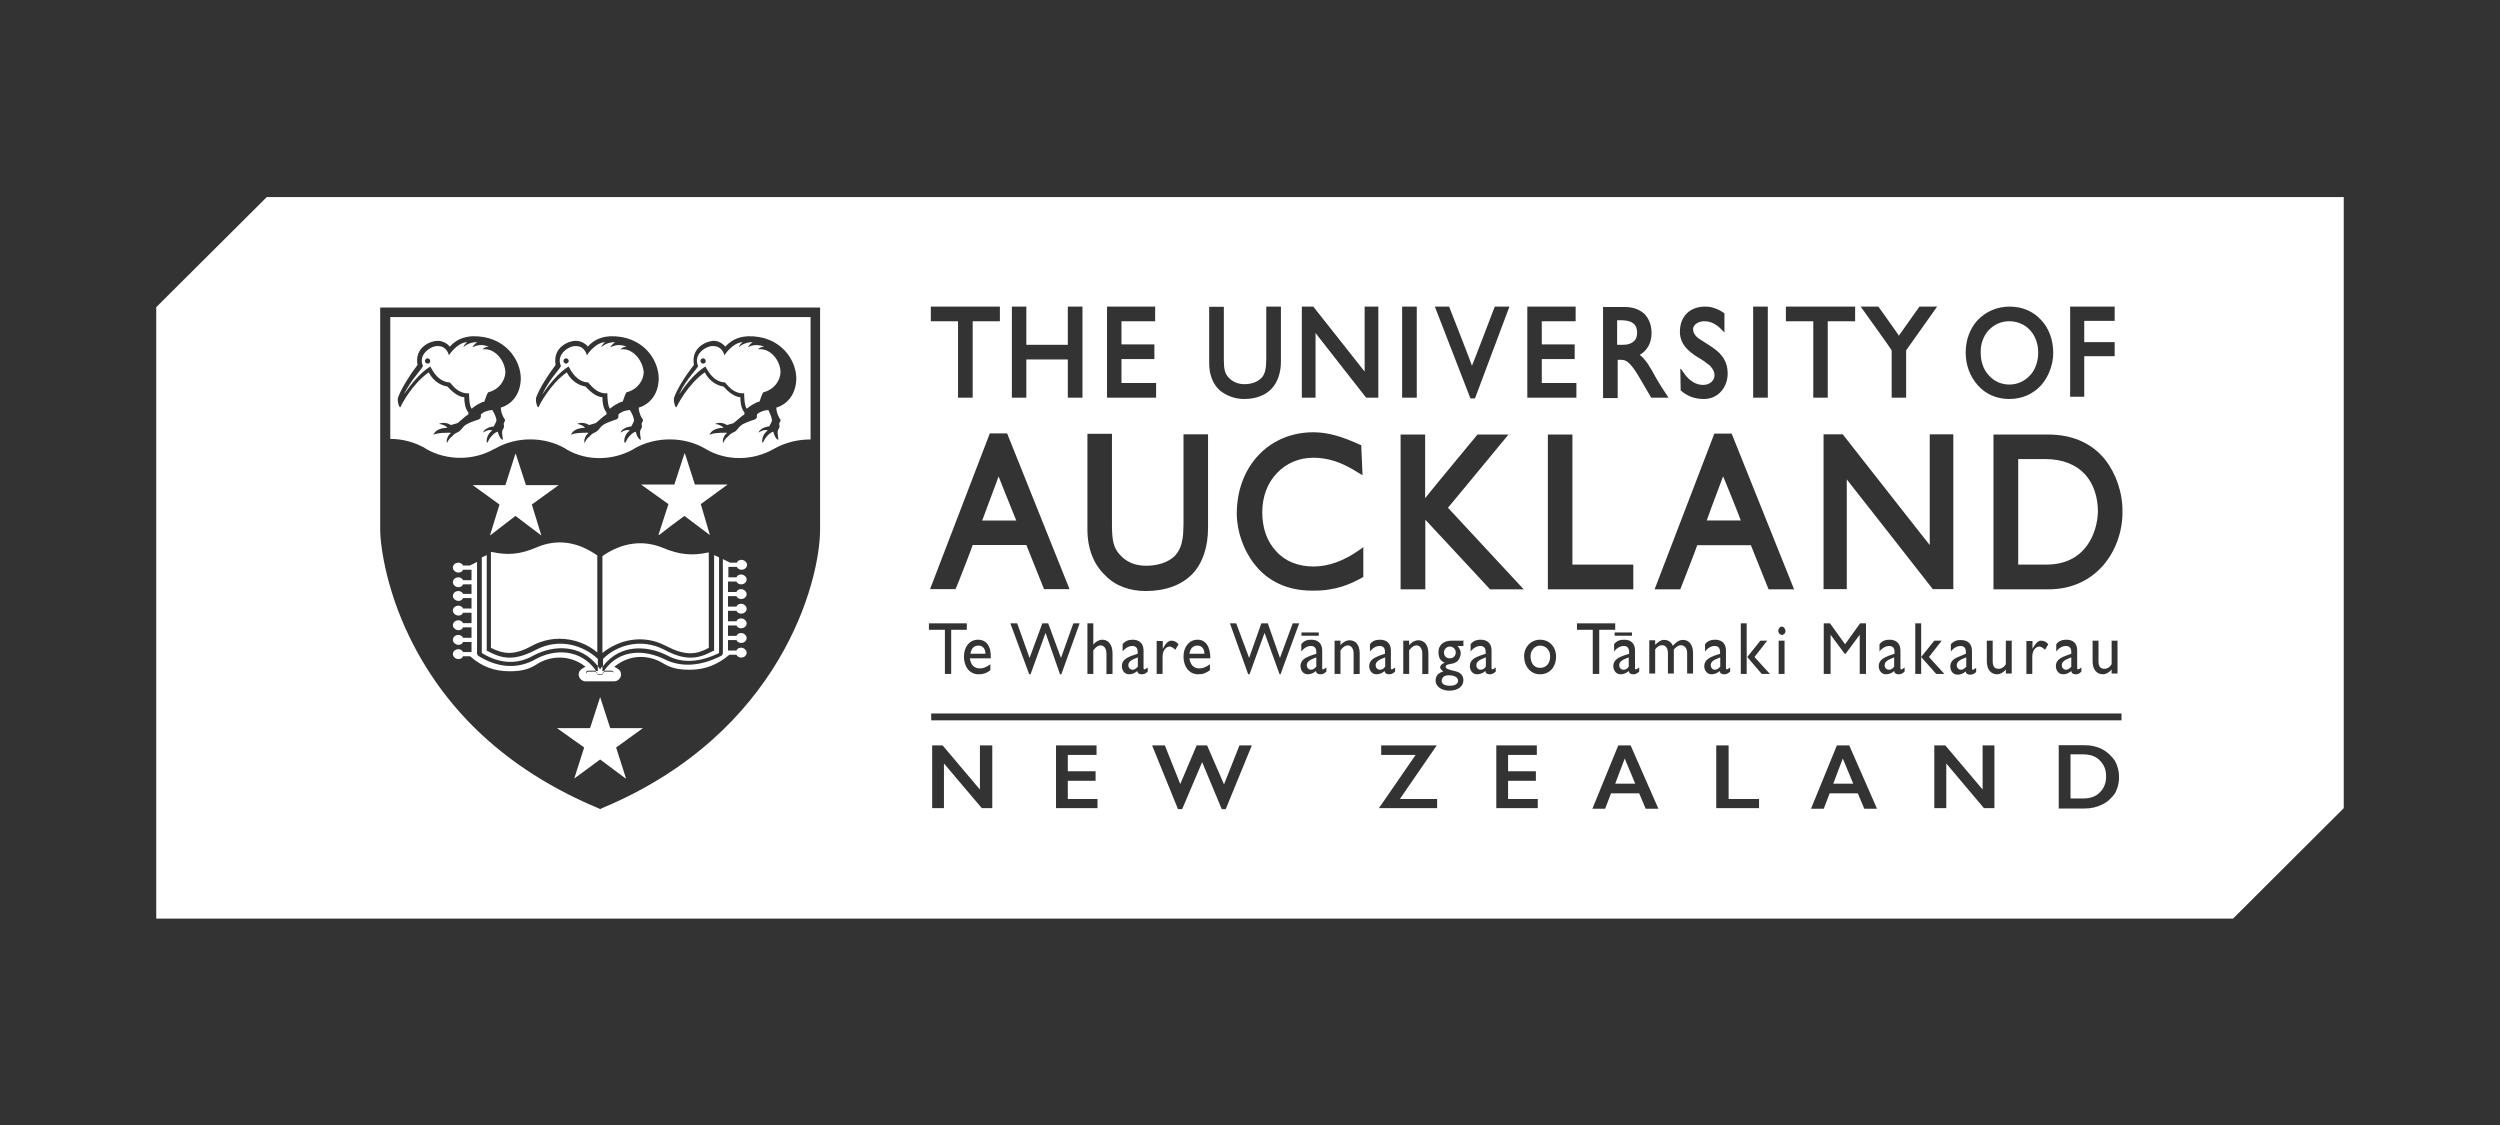 <svg width="160" height="72" viewBox="0 0 160 72" fill="none" xmlns="http://www.w3.org/2000/svg">
<rect x="0" y="0" width="160" height="72" fill="#333333" stroke="none"/>
<path d="M62.106 41.841C62.167 41.488 62.337 41.318 62.629 41.318C62.897 41.318 63.068 41.525 63.068 41.841H62.106Z" fill="white"/>
<path d="M72.481 42.863C72.59 42.863 72.675 42.815 72.797 42.693V42.681H72.822V42.072C72.668 42.131 72.52 42.188 72.408 42.261C72.29 42.338 72.213 42.434 72.213 42.571C72.213 42.608 72.219 42.644 72.229 42.675C72.239 42.705 72.253 42.731 72.27 42.754C72.299 42.793 72.336 42.823 72.379 42.842C72.394 42.849 72.409 42.854 72.425 42.858C72.443 42.861 72.462 42.863 72.481 42.863Z" fill="white"/>
<path d="M76.122 41.841C76.183 41.488 76.353 41.318 76.645 41.318C76.913 41.318 77.084 41.525 77.084 41.841H76.122Z" fill="white"/>
<path d="M84.061 42.822C84.11 42.794 84.16 42.752 84.219 42.693V42.681H84.244V42.072C83.927 42.194 83.635 42.303 83.635 42.571C83.635 42.742 83.757 42.863 83.903 42.863C83.96 42.863 84.01 42.85 84.061 42.822Z" fill="white"/>
<path d="M88.627 42.693C88.581 42.76 88.522 42.805 88.462 42.831C88.43 42.846 88.397 42.855 88.365 42.86C88.347 42.862 88.329 42.863 88.311 42.863C88.165 42.863 88.043 42.742 88.043 42.571C88.043 42.412 88.146 42.31 88.295 42.226C88.395 42.171 88.516 42.125 88.641 42.077L88.652 42.072V42.681H88.627V42.693Z" fill="white"/>
<path d="M93.316 43.569C93.316 43.277 92.938 43.216 92.707 43.216C92.593 43.216 92.496 43.243 92.423 43.289C92.408 43.299 92.393 43.31 92.379 43.321C92.366 43.333 92.355 43.345 92.344 43.358C92.315 43.392 92.294 43.43 92.282 43.473C92.273 43.503 92.268 43.535 92.268 43.569C92.268 43.764 92.439 43.886 92.792 43.886C93.109 43.886 93.316 43.776 93.316 43.569Z" fill="white"/>
<path d="M92.792 42.133C92.561 42.133 92.415 41.987 92.415 41.756C92.415 41.549 92.585 41.379 92.792 41.379C92.999 41.379 93.17 41.549 93.17 41.756C93.17 41.963 93.023 42.133 92.792 42.133Z" fill="white"/>
<path d="M95.069 42.693C94.984 42.815 94.862 42.863 94.753 42.863C94.663 42.863 94.583 42.818 94.534 42.744C94.503 42.696 94.485 42.637 94.485 42.571C94.485 42.306 94.771 42.197 95.083 42.077L95.094 42.072V42.681H95.069V42.693Z" fill="white"/>
<path d="M98.564 41.318C98.942 41.318 99.209 41.61 99.209 42.011C99.209 42.074 99.204 42.134 99.195 42.189C99.177 42.292 99.144 42.381 99.098 42.457C99.065 42.511 99.025 42.558 98.979 42.597C98.955 42.618 98.93 42.637 98.903 42.653C98.85 42.684 98.793 42.708 98.731 42.723C98.678 42.735 98.622 42.742 98.564 42.742C98.334 42.742 98.158 42.633 98.056 42.444C97.99 42.322 97.955 42.168 97.955 41.987C97.955 41.647 98.211 41.318 98.564 41.318Z" fill="white"/>
<path d="M103.988 42.852L104.015 42.845C104.03 42.84 104.044 42.834 104.059 42.827C104.079 42.818 104.098 42.806 104.117 42.793L104.139 42.775L104.162 42.755L104.174 42.742C104.188 42.727 104.202 42.711 104.214 42.693V42.681H104.239V42.072L104.228 42.077C103.916 42.197 103.63 42.306 103.63 42.571C103.63 42.742 103.752 42.863 103.898 42.863L103.926 42.862C103.946 42.861 103.967 42.858 103.988 42.852Z" fill="white"/>
<path d="M110.071 42.693C109.949 42.815 109.864 42.863 109.755 42.863C109.609 42.863 109.487 42.742 109.487 42.571C109.487 42.528 109.495 42.488 109.509 42.452C109.514 42.44 109.52 42.428 109.527 42.416C109.536 42.399 109.547 42.383 109.559 42.367C109.574 42.35 109.59 42.333 109.608 42.317C109.648 42.282 109.695 42.25 109.749 42.221L109.803 42.194L109.844 42.175C109.916 42.142 109.995 42.111 110.076 42.081L110.085 42.077L110.096 42.072V42.681H110.071V42.693Z" fill="white"/>
<path d="M120.885 42.863C120.994 42.863 121.116 42.815 121.201 42.693V42.681H121.226V42.072L121.215 42.077C121.08 42.129 120.949 42.179 120.845 42.241C120.709 42.321 120.617 42.421 120.617 42.571C120.617 42.742 120.739 42.863 120.885 42.863Z" fill="white"/>
<path d="M125.5 42.863C125.609 42.863 125.695 42.815 125.816 42.693V42.681H125.841V42.072C125.524 42.194 125.232 42.304 125.232 42.571C125.232 42.742 125.354 42.863 125.5 42.863Z" fill="white"/>
<path d="M132.222 42.863C132.331 42.863 132.416 42.815 132.538 42.693V42.681H132.562V42.072C132.406 42.132 132.256 42.189 132.144 42.264C132.029 42.341 131.954 42.436 131.954 42.571C131.954 42.742 132.075 42.863 132.222 42.863Z" fill="white"/>
<path d="M104.774 21.289C104.774 21.52 104.714 21.727 104.567 21.837C104.421 21.983 104.19 22.068 103.873 22.068H103.496V20.498H103.873C104.482 20.534 104.774 20.766 104.774 21.289Z" fill="white"/>
<path d="M127.842 20.721C127.63 20.82 127.435 20.962 127.265 21.143C126.949 21.496 126.742 22.019 126.766 22.567C126.766 23.151 126.937 23.65 127.29 24.027C127.619 24.404 128.081 24.611 128.605 24.611C129.104 24.611 129.567 24.404 129.92 24.027C130.273 23.65 130.444 23.114 130.444 22.567C130.444 21.398 129.664 20.559 128.581 20.559C128.321 20.559 128.071 20.615 127.842 20.721Z" fill="white"/>
<path d="M110.056 31.082C109.752 31.887 109.249 33.224 109.231 33.311H111.411C111.386 33.202 110.364 30.658 110.278 30.488L110.075 31.031L110.056 31.082Z" fill="white"/>
<path d="M63.908 30.488C63.931 30.554 64.097 30.971 64.296 31.466C64.612 32.256 65.01 33.244 65.04 33.312H62.861C62.885 33.226 63.847 30.695 63.908 30.488Z" fill="white"/>
<path d="M130.967 36.134H129.165V29.381H130.919C132.002 29.381 132.867 29.733 133.451 30.366C133.975 30.95 134.267 31.79 134.267 32.751C134.231 34.017 133.537 36.134 130.967 36.134Z" fill="white"/>
<path d="M103.983 48.546L103.374 50.153H104.653L103.983 48.546Z" fill="white"/>
<path d="M117.329 50.153L117.938 48.546L118.607 50.153H117.329Z" fill="white"/>
<path d="M133.33 51.101C133.768 51.101 134.109 50.992 134.377 50.724C134.558 50.551 134.684 50.35 134.746 50.09C134.754 50.06 134.76 50.028 134.766 49.996C134.773 49.955 134.778 49.913 134.782 49.869C134.788 49.808 134.791 49.744 134.791 49.678C134.791 49.24 134.645 48.923 134.377 48.656L134.352 48.632L134.321 48.603C134.301 48.586 134.281 48.569 134.26 48.553C134.122 48.448 133.961 48.373 133.779 48.329C133.641 48.295 133.491 48.278 133.33 48.278H132.514V51.101H133.33Z" fill="white"/>
<path fill-rule="evenodd" clip-rule="evenodd" d="M30.896 22.359C30.92 22.274 31.127 22.189 31.273 22.189C30.896 22.023 30.593 22.086 30.417 22.149C30.31 22.189 30.25 22.227 30.25 22.213V22.189C30.25 22.189 30.335 22.043 30.543 21.897C30.428 21.897 30.325 21.909 30.232 21.929C30.139 21.949 30.057 21.976 29.986 22.006C29.773 22.098 29.666 22.213 29.666 22.213V22.189C29.666 22.189 29.668 22.177 29.679 22.154C29.687 22.136 29.699 22.112 29.719 22.084C29.753 22.034 29.808 21.97 29.897 21.897C29.252 21.921 28.728 22.736 28.728 22.736C28.728 22.736 28.607 22.152 28.058 22.152C27.644 22.091 26.719 22.651 27.072 23.43C27.012 23.543 26.906 23.675 26.773 23.843C26.691 23.946 26.599 24.062 26.5 24.194C26.308 24.453 26.091 24.773 25.879 25.182V25.207C26.293 24.598 26.902 23.844 27.535 23.455C27.544 23.464 27.561 23.495 27.585 23.539C27.717 23.782 28.08 24.446 28.789 24.476C28.804 24.487 28.829 24.516 28.863 24.558C29.027 24.755 29.415 25.22 30.019 25.17C30.019 25.256 30.019 25.9 30.165 26.132L30.189 26.156C30.25 26.095 30.652 25.779 31.005 25.694C31.005 25.694 31.069 25.491 31.137 25.318C31.172 25.23 31.208 25.15 31.237 25.11C31.931 24.939 32.321 24.379 32.345 23.832C32.321 23.065 31.651 22.25 30.896 22.359ZM27.364 23.272C27.279 23.272 27.194 23.187 27.194 23.102C27.194 23.017 27.279 22.931 27.364 22.931C27.45 22.931 27.535 23.017 27.535 23.102C27.535 23.114 27.533 23.127 27.53 23.141L27.527 23.154L27.522 23.168L27.517 23.179L27.509 23.195C27.483 23.238 27.437 23.272 27.364 23.272Z" fill="white"/>
<path fill-rule="evenodd" clip-rule="evenodd" d="M39.724 22.359C39.748 22.274 39.956 22.189 40.102 22.189C39.618 21.976 39.258 22.14 39.13 22.198C39.096 22.213 39.079 22.221 39.079 22.213V22.189C39.079 22.189 39.164 22.043 39.371 21.897C39.127 21.897 38.935 21.952 38.793 22.016C38.776 22.023 38.759 22.032 38.743 22.04L38.703 22.061C38.665 22.082 38.632 22.103 38.605 22.122C38.531 22.174 38.494 22.213 38.494 22.213V22.189C38.494 22.189 38.519 22.067 38.726 21.897C38.507 21.905 38.302 22.004 38.127 22.132C38.066 22.176 38.01 22.223 37.958 22.271C37.926 22.299 37.896 22.328 37.868 22.357C37.847 22.377 37.828 22.398 37.809 22.418L37.759 22.474C37.713 22.527 37.674 22.576 37.642 22.617C37.587 22.689 37.557 22.736 37.557 22.736C37.557 22.736 37.435 22.152 36.887 22.152C36.473 22.091 35.547 22.651 35.901 23.43C35.73 23.746 35.207 24.221 34.732 25.182V25.207C35.146 24.598 35.755 23.844 36.388 23.455C36.393 23.46 36.401 23.472 36.411 23.489L36.438 23.539C36.57 23.782 36.933 24.446 37.642 24.476C37.657 24.487 37.681 24.516 37.716 24.558C37.761 24.612 37.823 24.686 37.901 24.764C38.109 24.972 38.434 25.207 38.872 25.17C38.872 25.256 38.872 25.9 39.018 26.132L39.042 26.156C39.103 26.095 39.505 25.779 39.858 25.694C39.858 25.694 40.004 25.231 40.09 25.11C40.784 24.939 41.173 24.379 41.198 23.832C41.149 23.065 40.479 22.25 39.724 22.359ZM36.23 23.272C36.144 23.272 36.059 23.187 36.059 23.102C36.059 23.017 36.144 22.931 36.23 22.931C36.315 22.931 36.4 23.017 36.4 23.102C36.4 23.117 36.396 23.133 36.39 23.149C36.383 23.166 36.373 23.183 36.36 23.199C36.328 23.24 36.279 23.272 36.23 23.272Z" fill="white"/>
<path fill-rule="evenodd" clip-rule="evenodd" d="M48.652 22.251C48.588 22.282 48.539 22.321 48.528 22.359C49.283 22.25 49.953 23.065 49.953 23.832C49.929 24.379 49.539 24.939 48.845 25.11C48.807 25.163 48.758 25.283 48.714 25.4C48.693 25.458 48.673 25.514 48.657 25.562L48.631 25.64L48.614 25.694C48.26 25.779 47.859 26.095 47.798 26.156L47.773 26.132C47.627 25.9 47.627 25.256 47.627 25.17C47.023 25.22 46.636 24.755 46.471 24.558C46.437 24.516 46.412 24.487 46.397 24.476C45.557 24.44 45.204 23.515 45.143 23.455C44.51 23.844 43.901 24.598 43.487 25.207V25.182C43.751 24.634 44.047 24.244 44.284 23.951C44.462 23.731 44.607 23.566 44.681 23.43C44.327 22.651 45.253 22.091 45.667 22.152C45.924 22.152 46.09 22.27 46.196 22.4C46.324 22.559 46.361 22.736 46.361 22.736C46.361 22.736 46.885 21.921 47.53 21.897C47.474 21.944 47.431 21.986 47.398 22.023C47.383 22.041 47.37 22.058 47.359 22.074C47.307 22.145 47.298 22.189 47.298 22.189V22.213C47.298 22.213 47.377 22.128 47.533 22.047C47.679 21.971 47.893 21.897 48.175 21.897C47.968 22.043 47.883 22.189 47.883 22.189V22.213C47.859 22.25 48.26 21.921 48.906 22.189C48.826 22.189 48.728 22.214 48.652 22.251ZM44.827 23.102C44.827 23.187 44.912 23.272 44.997 23.272C45.119 23.272 45.168 23.174 45.168 23.102C45.168 23.017 45.082 22.931 44.997 22.931C44.912 22.931 44.827 23.017 44.827 23.102Z" fill="white"/>
<path fill-rule="evenodd" clip-rule="evenodd" d="M50.592 28.291C50.456 28.328 50.321 28.371 50.19 28.419C49.956 28.506 49.729 28.611 49.515 28.735C48.2 29.49 46.483 29.527 45.168 28.735C43.804 27.92 41.965 27.92 40.589 28.711L40.565 28.735C39.249 29.49 37.557 29.527 36.254 28.76L36.23 28.735C34.865 27.92 33.051 27.92 31.687 28.711L31.627 28.735C30.311 29.49 28.594 29.49 27.279 28.735L27.194 28.675C26.524 28.297 25.769 28.09 24.978 28.09V20.291H51.877V28.127H51.84C51.646 28.127 51.451 28.139 51.258 28.162C51.113 28.18 50.969 28.204 50.827 28.235C50.748 28.251 50.67 28.27 50.592 28.291ZM29.179 21.843C29.255 21.793 29.331 21.75 29.407 21.715C29.731 21.563 30.036 21.534 30.214 21.52C32.308 21.459 33.355 23.029 33.331 24.282C33.27 25.706 32.199 26.058 32.053 26.083C32.053 26.083 32.046 26.17 32.076 26.312C32.104 26.441 32.162 26.616 32.284 26.813C32.29 26.819 32.296 26.825 32.302 26.833C32.306 26.838 32.31 26.844 32.314 26.851C32.326 26.875 32.33 26.909 32.308 26.959C32.308 26.97 32.296 26.988 32.282 27.008C32.266 27.033 32.248 27.061 32.248 27.081L32.242 27.097C32.24 27.105 32.238 27.117 32.237 27.13C32.236 27.151 32.237 27.176 32.248 27.202C32.272 27.288 32.248 27.409 32.162 27.519C32.136 27.571 32.132 27.655 32.139 27.75C32.144 27.834 32.158 27.925 32.17 28.01L32.171 28.016C32.177 28.055 32.182 28.093 32.187 28.127C32.187 28.151 32.162 28.151 32.126 28.127C31.979 28.042 31.894 27.774 31.858 27.628C31.59 27.689 31.31 28.066 31.212 28.297C31.212 28.322 31.151 28.358 31.151 28.297L31.151 28.289C31.146 28.222 31.116 27.84 31.505 27.543C31.396 27.511 31.288 27.519 31.19 27.548C31.146 27.561 31.104 27.578 31.066 27.598C31.026 27.618 30.989 27.641 30.957 27.665C30.957 27.665 30.896 27.689 30.932 27.64C30.932 27.64 31.054 27.348 31.602 27.288C31.602 27.278 31.621 27.243 31.647 27.196C31.687 27.125 31.743 27.023 31.773 26.935C31.773 26.728 31.651 26.472 31.505 26.241C31.48 26.241 31.091 26.265 30.835 26.472C30.823 26.472 30.808 26.487 30.796 26.505C30.783 26.523 30.774 26.545 30.774 26.558V26.679C30.774 26.703 30.75 26.8 30.628 26.849C30.628 26.849 30.165 26.996 29.934 27.117C29.934 27.117 29.876 27.141 29.799 27.194C29.732 27.241 29.649 27.311 29.581 27.409L29.562 27.432C29.547 27.45 29.526 27.476 29.5 27.505C29.444 27.566 29.362 27.642 29.264 27.677C29.24 27.677 29.142 27.738 29.057 27.799L28.887 27.969C28.826 27.993 28.716 28.139 28.619 28.322L28.617 28.332L28.616 28.338C28.614 28.343 28.612 28.346 28.61 28.349C28.607 28.354 28.604 28.356 28.601 28.354L28.598 28.35L28.596 28.346L28.595 28.338L28.594 28.322V28.151C28.655 27.92 28.74 27.799 28.862 27.713L28.848 27.713C28.836 27.712 28.829 27.707 28.801 27.689L28.761 27.693C28.715 27.696 28.654 27.697 28.585 27.698C28.475 27.7 28.342 27.701 28.208 27.714C28.057 27.728 27.903 27.755 27.778 27.811C27.754 27.811 27.717 27.811 27.754 27.786L27.763 27.773L27.773 27.757C27.81 27.698 27.87 27.602 28.016 27.519C28.143 27.448 28.334 27.388 28.631 27.373C28.631 27.312 28.314 27.142 28.131 27.142C28.071 27.142 28.107 27.117 28.131 27.117C28.156 27.093 28.485 26.971 28.862 27.202C28.868 27.202 28.887 27.197 28.915 27.189L29.003 27.161L29.009 27.159C29.094 27.133 29.199 27.1 29.276 27.081C29.3 27.064 29.329 27.041 29.36 27.015L29.433 26.953L29.529 26.869C29.695 26.724 29.878 26.564 29.97 26.533V26.362H29.946C29.739 26.07 29.715 25.669 29.715 25.425C29.3 25.401 28.874 25.012 28.631 24.732C28.339 24.708 27.754 24.464 27.438 23.831C26.354 24.586 25.66 25.961 25.635 26.046L25.622 26.058L25.615 26.063L25.611 26.064C25.608 26.065 25.604 26.064 25.599 26.061C25.595 26.06 25.591 26.057 25.586 26.054L25.574 26.046C25.554 26.011 25.536 25.974 25.521 25.934C25.498 25.875 25.482 25.812 25.471 25.749C25.447 25.607 25.454 25.471 25.489 25.401C25.696 24.854 26.183 24.063 26.719 23.357C26.512 22.189 27.596 21.812 27.998 21.812C28.448 21.812 28.728 22.104 28.789 22.189C28.913 22.044 29.046 21.931 29.179 21.843ZM37.617 22.189C38.117 21.605 38.75 21.544 39.042 21.52C41.137 21.459 42.184 23.029 42.159 24.282C42.099 25.706 41.027 26.058 40.881 26.083C40.881 26.083 40.877 26.127 40.886 26.203L40.892 26.241L40.899 26.286L40.907 26.323L40.913 26.348C40.943 26.473 41.002 26.634 41.112 26.813C41.137 26.837 41.173 26.874 41.137 26.959C41.137 26.983 41.076 27.044 41.076 27.081L41.074 27.087L41.07 27.1L41.068 27.111L41.066 27.128C41.065 27.137 41.065 27.147 41.065 27.157C41.067 27.172 41.07 27.187 41.076 27.202C41.1 27.288 41.076 27.409 40.99 27.519C40.983 27.533 40.978 27.55 40.974 27.568C40.971 27.581 40.969 27.593 40.968 27.607L40.966 27.623L40.964 27.661C40.964 27.691 40.965 27.722 40.967 27.754C40.969 27.779 40.971 27.804 40.974 27.829C40.98 27.888 40.989 27.949 40.998 28.006L40.998 28.01L41.004 28.049L41.015 28.127C41.015 28.151 40.99 28.151 40.954 28.127C40.808 28.042 40.723 27.774 40.686 27.628C40.418 27.689 40.138 28.066 40.041 28.297C40.041 28.307 40.031 28.319 40.018 28.326C39.998 28.335 39.97 28.334 39.955 28.297L39.955 28.289C39.95 28.222 39.92 27.84 40.309 27.543C40.102 27.482 39.895 27.567 39.761 27.665C39.761 27.665 39.734 27.675 39.727 27.669C39.723 27.665 39.724 27.657 39.736 27.64C39.736 27.64 39.858 27.348 40.406 27.288C40.406 27.278 40.425 27.243 40.451 27.197C40.491 27.125 40.547 27.023 40.576 26.935C40.576 26.728 40.455 26.472 40.309 26.241C40.295 26.241 40.163 26.249 40.004 26.294C39.985 26.299 39.966 26.305 39.947 26.312L39.897 26.329L39.846 26.35C39.796 26.372 39.747 26.397 39.7 26.428L39.681 26.441L39.657 26.459L39.639 26.472C39.624 26.472 39.606 26.494 39.593 26.517C39.584 26.532 39.578 26.547 39.578 26.558V26.679C39.578 26.703 39.554 26.8 39.432 26.849L39.348 26.877L39.244 26.912C39.182 26.934 39.11 26.959 39.038 26.987C38.929 27.028 38.819 27.074 38.738 27.117C38.738 27.117 38.531 27.202 38.385 27.409C38.36 27.433 38.239 27.616 38.068 27.677C38.044 27.677 37.946 27.738 37.861 27.799L37.691 27.969C37.63 27.993 37.52 28.139 37.423 28.322C37.423 28.346 37.398 28.383 37.398 28.322V28.151C37.459 27.92 37.544 27.799 37.666 27.713C37.642 27.713 37.642 27.713 37.605 27.689C37.559 27.695 37.487 27.697 37.399 27.698H37.389C37.279 27.7 37.147 27.701 37.013 27.714C36.861 27.728 36.708 27.755 36.583 27.811C36.558 27.811 36.522 27.811 36.558 27.786L36.564 27.778L36.577 27.757C36.645 27.647 36.796 27.406 37.435 27.373C37.435 27.312 37.118 27.142 36.972 27.142C36.911 27.142 36.948 27.117 36.972 27.117C36.996 27.093 37.325 26.971 37.703 27.202C37.714 27.202 37.771 27.184 37.843 27.161L37.85 27.159C37.935 27.133 38.039 27.1 38.117 27.081C38.148 27.058 38.187 27.027 38.23 26.991L38.294 26.936L38.367 26.872L38.37 26.869C38.487 26.766 38.614 26.655 38.71 26.589L38.731 26.575L38.768 26.552C38.784 26.544 38.798 26.537 38.811 26.533V26.362H38.786C38.58 26.07 38.555 25.669 38.555 25.425C38.141 25.401 37.715 25.012 37.471 24.732C37.371 24.723 37.236 24.689 37.09 24.622C36.809 24.494 36.486 24.247 36.278 23.831C35.194 24.586 34.5 25.961 34.476 26.046L34.464 26.058C34.461 26.06 34.458 26.062 34.456 26.063C34.447 26.067 34.438 26.061 34.415 26.046C34.293 25.839 34.269 25.523 34.33 25.401C34.537 24.854 35.024 24.063 35.559 23.357C35.353 22.189 36.436 21.812 36.838 21.812C37.042 21.812 37.22 21.875 37.354 21.951C37.508 22.039 37.604 22.143 37.617 22.189ZM47.846 21.52C47.554 21.544 46.921 21.605 46.422 22.189C46.361 22.104 46.069 21.812 45.691 21.812C45.289 21.812 44.205 22.189 44.412 23.357C43.852 24.063 43.365 24.854 43.158 25.401C43.152 25.413 43.147 25.425 43.143 25.44C43.137 25.462 43.132 25.489 43.129 25.517C43.125 25.563 43.125 25.616 43.13 25.671C43.142 25.796 43.179 25.937 43.243 26.046C43.263 26.059 43.272 26.066 43.28 26.064C43.287 26.063 43.293 26.057 43.304 26.046C43.329 25.961 44.023 24.586 45.106 23.831C45.423 24.464 46.008 24.708 46.3 24.732C46.543 25.012 46.97 25.401 47.383 25.425C47.383 25.669 47.408 26.07 47.615 26.362H47.639V26.533C47.598 26.547 47.538 26.587 47.469 26.641C47.385 26.706 47.289 26.79 47.198 26.869C47.1 26.955 47.008 27.035 46.945 27.081C46.799 27.117 46.556 27.202 46.531 27.202C46.154 26.971 45.825 27.093 45.8 27.117C45.776 27.117 45.739 27.142 45.8 27.142C45.983 27.142 46.3 27.312 46.3 27.373C45.661 27.406 45.51 27.647 45.442 27.757C45.435 27.768 45.429 27.778 45.423 27.786C45.386 27.811 45.423 27.811 45.447 27.811C45.518 27.779 45.598 27.757 45.681 27.741L45.739 27.73L45.779 27.725L45.822 27.72C45.912 27.709 46.002 27.704 46.086 27.701L46.144 27.7L46.254 27.699C46.346 27.697 46.422 27.696 46.47 27.689C46.493 27.704 46.502 27.71 46.511 27.712L46.52 27.713L46.531 27.713C46.409 27.799 46.324 27.92 46.263 28.151V28.322C46.263 28.383 46.288 28.346 46.288 28.322C46.306 28.286 46.326 28.252 46.346 28.219C46.367 28.185 46.388 28.152 46.408 28.123C46.466 28.041 46.519 27.983 46.556 27.969L46.726 27.799L46.769 27.768L46.812 27.739C46.835 27.725 46.857 27.711 46.876 27.701C46.892 27.692 46.905 27.685 46.916 27.681C46.923 27.678 46.929 27.677 46.933 27.677C47.075 27.626 47.183 27.491 47.23 27.433L47.235 27.426C47.242 27.418 47.246 27.412 47.25 27.409C47.396 27.202 47.603 27.117 47.603 27.117C47.686 27.073 47.8 27.026 47.91 26.984L48.029 26.94L48.144 26.9C48.234 26.869 48.297 26.849 48.297 26.849C48.391 26.811 48.427 26.744 48.438 26.705L48.442 26.692L48.443 26.679V26.558C48.443 26.533 48.479 26.472 48.504 26.472C48.601 26.393 48.718 26.341 48.827 26.306C48.927 26.274 49.019 26.258 49.084 26.249C49.134 26.243 49.167 26.241 49.174 26.241C49.249 26.399 49.33 26.569 49.373 26.727C49.393 26.8 49.405 26.869 49.405 26.935C49.38 27.01 49.336 27.095 49.298 27.162L49.28 27.195C49.254 27.243 49.234 27.278 49.234 27.288C48.687 27.348 48.565 27.64 48.565 27.64C48.557 27.65 48.554 27.657 48.553 27.662C48.552 27.665 48.553 27.668 48.555 27.669L48.559 27.671C48.569 27.673 48.589 27.665 48.589 27.665C48.723 27.567 48.93 27.482 49.137 27.543C48.723 27.859 48.784 28.273 48.784 28.297C48.784 28.358 48.845 28.322 48.845 28.297C48.942 28.066 49.222 27.689 49.49 27.628C49.503 27.679 49.521 27.744 49.546 27.81C49.561 27.851 49.578 27.892 49.598 27.931C49.64 28.015 49.693 28.089 49.758 28.127C49.795 28.151 49.819 28.151 49.819 28.127C49.814 28.09 49.808 28.05 49.802 28.008C49.776 27.828 49.745 27.617 49.795 27.519C49.845 27.454 49.874 27.385 49.885 27.322C49.888 27.301 49.889 27.282 49.889 27.263C49.888 27.241 49.885 27.221 49.88 27.202C49.855 27.142 49.88 27.081 49.88 27.081C49.88 27.075 49.882 27.067 49.885 27.06C49.887 27.054 49.89 27.048 49.894 27.042L49.906 27.021L49.915 27.008C49.928 26.988 49.941 26.97 49.941 26.959C49.969 26.893 49.953 26.856 49.934 26.832C49.928 26.825 49.922 26.819 49.916 26.813C49.858 26.718 49.814 26.628 49.781 26.546L49.76 26.49C49.748 26.458 49.739 26.427 49.73 26.397C49.716 26.349 49.707 26.306 49.7 26.268C49.694 26.229 49.69 26.195 49.687 26.168C49.683 26.114 49.685 26.083 49.685 26.083C49.831 26.058 50.903 25.706 50.964 24.282C50.988 23.029 49.941 21.459 47.846 21.52Z" fill="white"/>
<path d="M45.435 34.248L43.804 33.019L43.031 33.588L42.172 34.248L42.183 34.213L42.135 34.248L42.781 32.264L41.027 31.011H43.158L43.804 29.028L43.812 29.054L43.828 29.003L44.473 31.011H46.568L44.851 32.264L45.435 34.248Z" fill="white"/>
<path d="M33.008 29.084L32.99 29.028L32.345 31.048H30.25L31.967 32.289L31.358 34.272L32.99 33.019L34.646 34.272L34.038 32.289L35.754 31.048H33.66L33.015 29.064L33.008 29.084Z" fill="white"/>
<path d="M38.117 42.949C38.178 43.009 38.202 43.094 38.263 43.155H38.531C38.592 43.07 38.616 43.009 38.677 42.949H38.555V42.632C38.494 42.693 38.47 42.754 38.409 42.839C38.348 42.778 38.324 42.693 38.263 42.632L38.263 42.17C37.362 41.318 35.815 40.795 34.305 41.586C32.905 42.316 32.15 42.17 31.212 41.671L31.151 41.647V35.526L30.835 35.672V41.793C31.968 42.486 33.1 42.547 34.123 41.963C35.401 41.269 37.155 41.209 38.263 42.632V42.949H38.117Z" fill="white"/>
<path d="M38.263 43.192C38.24 43.161 38.223 43.133 38.206 43.106C38.179 43.062 38.155 43.024 38.117 42.985H37.654C37.606 42.985 37.565 43.005 37.539 43.037C37.519 43.062 37.508 43.094 37.508 43.131C37.501 43.113 37.496 43.092 37.496 43.07C37.496 42.985 37.557 42.924 37.642 42.924H38.141C37.155 41.501 35.462 41.525 34.269 42.194C33.124 42.839 31.846 42.754 30.591 41.963L30.53 41.841V35.964L30.068 36.195H29.629L29.605 36.134C29.567 36.096 29.521 36.059 29.462 36.036C29.425 36.021 29.384 36.012 29.337 36.012C29.13 36.012 28.984 36.158 28.984 36.329C28.984 36.356 28.989 36.382 28.997 36.408L29.008 36.434L29.018 36.456L29.031 36.476C29.037 36.486 29.044 36.496 29.052 36.505L29.069 36.525C29.078 36.534 29.086 36.542 29.096 36.55C29.163 36.608 29.252 36.645 29.337 36.645C29.434 36.645 29.544 36.609 29.605 36.523L29.629 36.463H30.177V37.132H29.629L29.605 37.071C29.544 37.01 29.459 36.949 29.337 36.949C29.13 36.949 28.984 37.095 28.984 37.266C28.984 37.372 29.055 37.469 29.15 37.527C29.207 37.562 29.273 37.582 29.337 37.582C29.434 37.582 29.544 37.545 29.605 37.46L29.629 37.399H30.177V38.008H29.629L29.605 37.947C29.544 37.886 29.459 37.826 29.337 37.826C29.13 37.826 28.984 37.972 28.984 38.142C28.984 38.246 29.052 38.34 29.143 38.398C29.202 38.436 29.27 38.458 29.337 38.458C29.434 38.458 29.544 38.422 29.605 38.336L29.629 38.276H30.177V38.945H29.629L29.605 38.884C29.544 38.824 29.459 38.763 29.337 38.763C29.13 38.763 28.984 38.909 28.984 39.079C28.984 39.165 29.03 39.245 29.098 39.303C29.143 39.341 29.198 39.37 29.255 39.385C29.27 39.388 29.284 39.391 29.299 39.393C29.311 39.394 29.324 39.395 29.337 39.395C29.379 39.395 29.424 39.389 29.465 39.374C29.496 39.363 29.525 39.348 29.55 39.329L29.566 39.316L29.584 39.299C29.592 39.291 29.599 39.282 29.605 39.273L29.629 39.213H30.177V39.882H29.629L29.605 39.821C29.544 39.76 29.459 39.699 29.337 39.699C29.13 39.699 28.984 39.845 28.984 40.016C28.984 40.186 29.167 40.332 29.337 40.332C29.389 40.332 29.443 40.322 29.492 40.3C29.536 40.28 29.576 40.251 29.605 40.211L29.629 40.15H30.177V40.819H29.629L29.605 40.758C29.544 40.697 29.459 40.636 29.337 40.636C29.13 40.636 28.984 40.782 28.984 40.953C28.984 41.123 29.167 41.269 29.337 41.269C29.434 41.269 29.544 41.233 29.605 41.148L29.629 41.087H30.177V41.732H29.629L29.605 41.671C29.544 41.61 29.459 41.549 29.337 41.549C29.25 41.549 29.174 41.575 29.114 41.617C29.033 41.676 28.984 41.767 28.984 41.865C28.984 42.036 29.167 42.182 29.337 42.182C29.382 42.182 29.43 42.174 29.474 42.157C29.526 42.138 29.572 42.106 29.605 42.06L29.629 41.999H30.092L30.116 42.024C30.847 42.668 31.639 42.96 32.625 42.96C33.38 42.96 33.843 42.839 34.342 42.522C34.78 42.23 35.304 42.085 35.803 42.085C36.327 42.085 36.826 42.23 37.264 42.522L37.471 42.668L37.264 42.79C37.118 42.875 37.033 43.021 37.033 43.167C37.033 43.398 37.24 43.605 37.471 43.605H39.31C39.377 43.605 39.442 43.588 39.501 43.557C39.532 43.542 39.56 43.522 39.586 43.5C39.684 43.419 39.748 43.297 39.748 43.167C39.748 42.997 39.663 42.875 39.517 42.79L39.31 42.668L39.517 42.522C40.394 41.902 41.502 41.902 42.391 42.425C42.915 42.742 43.353 42.863 44.144 42.863C45.143 42.863 45.922 42.535 46.653 41.926L46.677 41.902H47.14L47.164 41.963C47.225 42.024 47.31 42.085 47.432 42.085C47.639 42.085 47.785 41.939 47.785 41.768C47.785 41.598 47.603 41.452 47.432 41.452C47.335 41.452 47.225 41.488 47.164 41.573L47.14 41.634H46.592V40.965H47.14L47.164 41.026L47.191 41.051L47.212 41.068C47.228 41.081 47.245 41.092 47.264 41.103L47.282 41.113C47.308 41.126 47.336 41.136 47.368 41.142C47.388 41.146 47.409 41.148 47.432 41.148C47.54 41.148 47.632 41.108 47.694 41.045C47.752 40.989 47.785 40.913 47.785 40.831C47.785 40.66 47.603 40.514 47.432 40.514C47.335 40.514 47.225 40.551 47.164 40.636L47.14 40.697H46.592V40.028H47.14L47.164 40.089C47.225 40.15 47.31 40.211 47.432 40.211C47.639 40.211 47.785 40.065 47.785 39.894C47.785 39.724 47.603 39.578 47.432 39.578C47.402 39.578 47.37 39.581 47.339 39.589C47.319 39.594 47.299 39.6 47.28 39.608C47.235 39.628 47.194 39.658 47.164 39.699L47.14 39.76H46.592V39.091H47.14L47.164 39.152C47.225 39.213 47.31 39.273 47.432 39.273C47.639 39.273 47.785 39.127 47.785 38.957C47.785 38.787 47.603 38.641 47.432 38.641C47.335 38.641 47.225 38.678 47.164 38.763L47.14 38.824H46.592V38.154H47.14L47.164 38.215L47.191 38.239C47.201 38.248 47.212 38.257 47.223 38.265L47.24 38.277C47.253 38.285 47.266 38.294 47.281 38.301C47.324 38.322 47.374 38.336 47.432 38.336C47.639 38.336 47.785 38.19 47.785 38.02C47.785 37.968 47.768 37.917 47.739 37.873C47.719 37.843 47.694 37.816 47.666 37.792C47.653 37.782 47.64 37.772 47.626 37.763C47.596 37.745 47.565 37.73 47.533 37.72C47.5 37.709 47.466 37.704 47.432 37.704C47.335 37.704 47.225 37.74 47.164 37.826L47.14 37.886H46.592V37.217H47.14L47.164 37.278L47.186 37.298L47.203 37.313L47.223 37.329C47.243 37.344 47.265 37.357 47.289 37.368C47.33 37.387 47.377 37.399 47.432 37.399C47.639 37.399 47.785 37.253 47.785 37.083C47.785 36.913 47.603 36.767 47.432 36.767C47.335 36.767 47.225 36.803 47.164 36.889L47.14 36.949H46.616V36.28H47.164L47.189 36.341C47.229 36.381 47.28 36.422 47.346 36.445C47.379 36.456 47.416 36.463 47.456 36.463C47.664 36.463 47.81 36.317 47.81 36.146C47.81 35.976 47.627 35.83 47.456 35.83C47.359 35.83 47.25 35.866 47.189 35.951L47.164 36.012H46.726L46.263 35.781V41.841L46.178 41.963C44.814 42.656 43.584 42.717 42.537 42.194C41.344 41.61 39.688 41.464 38.665 42.924H39.127C39.213 42.924 39.274 42.985 39.274 43.07C39.252 43.019 39.202 42.985 39.14 42.985H38.677C38.616 43.046 38.592 43.131 38.531 43.192H38.263Z" fill="white"/>
<path d="M39.054 46.599L38.409 44.616L37.764 46.599H35.645L37.37 47.828L37.386 47.84L36.753 49.824L38.409 48.607L40.041 49.824L40.033 49.799L40.065 49.824L39.432 47.84L41.149 46.599H39.054Z" fill="white"/>
<path d="M31.419 41.464V35.343L31.444 35.319C32.491 35.55 33.282 35.489 34.354 35.027C35.633 34.479 36.948 34.65 38.226 35.55V41.756C37.617 41.233 36.741 40.88 35.803 40.88C35.588 40.88 35.372 40.898 35.153 40.939C34.965 40.973 34.776 41.023 34.584 41.092C34.428 41.147 34.27 41.214 34.11 41.294C32.929 41.963 32.26 41.878 31.419 41.464Z" fill="white"/>
<path d="M42.525 41.586C43.889 42.316 44.68 42.17 45.618 41.671L45.703 41.647V35.526L46.02 35.672V41.793C44.765 42.401 43.657 42.462 42.732 41.963C41.478 41.318 39.724 41.172 38.592 42.632V42.17C39.432 41.318 41.003 40.795 42.525 41.586Z" fill="white"/>
<path d="M38.555 41.793V35.587C39.834 34.71 41.149 34.54 42.428 35.063C43.475 35.501 44.291 35.587 45.338 35.355L45.362 35.38V41.464C44.546 41.902 43.877 41.987 42.623 41.342C41.125 40.539 39.542 40.977 38.555 41.793Z" fill="white"/>
<path fill-rule="evenodd" clip-rule="evenodd" d="M10 19.658L17.075 12.612H150V51.722L142.913 58.792H10V19.658ZM73.991 24.514H71.774V22.98H73.881V22.043H71.774V20.559H73.93V19.622H70.849V25.451H73.991V24.514ZM60.876 43.131H60.474V40.308H59.451V39.894H61.874V40.308H60.876V43.131ZM61.692 42.024C61.692 41.379 62.069 40.941 62.593 40.941C63.129 40.941 63.445 41.355 63.409 42.133H62.069C62.099 42.335 62.164 42.494 62.266 42.604C62.373 42.718 62.522 42.778 62.715 42.778C62.946 42.778 63.153 42.681 63.384 42.51V42.888C63.252 42.993 63.127 43.066 62.984 43.108C62.879 43.14 62.764 43.155 62.629 43.155C62.008 43.155 61.692 42.608 61.692 42.024ZM67.086 39.894H66.709L65.893 42.109L65.101 39.894H64.663L65.869 43.155H65.954L66.916 40.503L67.841 43.155H67.927L69.096 39.894H68.694L67.902 42.109L67.086 39.894ZM71.202 41.817V43.131L70.812 43.143V41.829C70.812 41.513 70.666 41.306 70.435 41.306C70.289 41.306 70.143 41.391 69.972 41.622V43.131H69.595V39.894H69.972V41.257C70.118 41.062 70.35 40.941 70.557 40.941C70.91 40.941 71.202 41.233 71.202 41.817ZM72.329 42.009L72.261 42.038C72.154 42.087 72.053 42.144 71.973 42.219C71.868 42.318 71.799 42.448 71.799 42.632C71.799 42.9 71.969 43.155 72.262 43.155C72.432 43.155 72.615 43.094 72.785 42.949C72.81 43.094 72.907 43.155 73.077 43.155C73.118 43.155 73.155 43.153 73.193 43.143L73.218 43.136L73.232 43.131L73.253 43.123C73.272 43.114 73.292 43.104 73.314 43.091C73.355 43.066 73.4 43.032 73.455 42.985V42.717C73.37 42.778 73.284 42.839 73.248 42.839C73.187 42.839 73.187 42.815 73.187 42.717V41.634C73.187 41.135 72.871 40.941 72.493 40.941C72.225 40.941 71.994 41.026 71.847 41.233V41.695C71.862 41.676 71.876 41.658 71.891 41.64C71.916 41.61 71.943 41.583 71.971 41.557C72.124 41.416 72.305 41.342 72.456 41.342C72.688 41.342 72.81 41.464 72.81 41.719V41.841L72.444 41.963L72.329 42.009ZM74.027 43.131V41.002H74.039V41.026H74.417V41.525C74.612 41.148 74.794 41.002 74.965 41.002C75.135 41.002 75.282 41.062 75.428 41.233L75.221 41.586C75.099 41.464 74.953 41.379 74.868 41.379C74.612 41.379 74.405 41.647 74.405 42.024V43.131H74.027ZM76.645 40.941C76.122 40.941 75.744 41.379 75.744 42.024C75.744 42.313 75.822 42.593 75.975 42.803C76.042 42.893 76.122 42.97 76.216 43.028C76.298 43.079 76.391 43.117 76.493 43.137C76.525 43.144 76.558 43.148 76.592 43.151L76.63 43.154L76.682 43.155C76.999 43.155 77.206 43.07 77.437 42.888V42.51C77.206 42.681 76.999 42.778 76.767 42.778C76.39 42.778 76.183 42.547 76.122 42.133H77.461C77.461 41.355 77.145 40.941 76.645 40.941ZM80.725 39.894H81.139L81.918 42.109L82.734 39.894H83.148L81.954 43.155H81.894L80.932 40.503L79.97 43.155H79.884L78.716 39.894H79.117L79.945 42.109L80.725 39.894ZM83.879 41.963C83.562 42.085 83.233 42.231 83.233 42.632C83.233 42.9 83.404 43.155 83.696 43.155C83.866 43.155 84.049 43.094 84.219 42.949C84.231 43.02 84.261 43.072 84.309 43.105C84.357 43.14 84.425 43.155 84.512 43.155C84.633 43.155 84.719 43.131 84.889 42.985V42.717C84.804 42.778 84.719 42.839 84.682 42.839C84.653 42.839 84.638 42.834 84.63 42.817C84.621 42.799 84.621 42.768 84.621 42.717V41.634C84.621 41.135 84.305 40.941 83.927 40.941C83.768 40.941 83.634 40.966 83.521 41.023C83.427 41.07 83.348 41.139 83.282 41.233V41.695C83.452 41.464 83.696 41.342 83.891 41.342C84.043 41.342 84.148 41.395 84.202 41.504C84.23 41.56 84.244 41.632 84.244 41.719V41.841L83.879 41.963ZM87.02 41.817V43.131L86.631 43.144V41.829C86.631 41.513 86.484 41.306 86.253 41.306C86.107 41.306 85.961 41.391 85.79 41.622V43.131H85.413V41.002H85.79V41.294C85.937 41.099 86.168 40.977 86.375 40.977C86.728 40.977 87.02 41.233 87.02 41.817ZM88.275 41.963C87.982 42.085 87.629 42.231 87.629 42.632C87.629 42.759 87.667 42.883 87.738 42.978C87.818 43.084 87.938 43.155 88.092 43.155C88.262 43.155 88.445 43.094 88.615 42.949C88.64 43.094 88.737 43.155 88.908 43.155C89.029 43.155 89.115 43.131 89.285 42.985V42.717C89.2 42.778 89.115 42.839 89.078 42.839L89.057 42.838C89.05 42.837 89.044 42.835 89.039 42.832C89.017 42.819 89.017 42.786 89.017 42.717V41.634C89.017 41.575 89.013 41.52 89.004 41.468C88.994 41.406 88.977 41.35 88.955 41.299C88.938 41.26 88.918 41.225 88.895 41.193L88.888 41.184L88.871 41.162L88.86 41.149C88.844 41.13 88.826 41.112 88.807 41.096C88.76 41.056 88.706 41.023 88.648 40.999C88.55 40.959 88.439 40.941 88.323 40.941C88.031 40.941 87.824 41.026 87.678 41.233V41.695C87.848 41.464 88.092 41.342 88.287 41.342C88.518 41.342 88.64 41.464 88.64 41.719V41.841L88.275 41.963ZM91.416 41.817V43.131L91.026 43.144V41.829C91.026 41.807 91.026 41.786 91.024 41.766L91.02 41.722C90.991 41.467 90.853 41.306 90.649 41.306C90.503 41.306 90.357 41.391 90.186 41.622V43.131H89.809V41.002H90.186V41.294C90.267 41.186 90.374 41.1 90.489 41.046C90.581 41.002 90.678 40.977 90.771 40.977C91.124 40.977 91.416 41.233 91.416 41.817ZM93.693 41.002H92.902C92.378 41.002 92.061 41.294 92.061 41.732C92.061 41.878 92.086 42.024 92.147 42.146C92.207 42.267 92.317 42.352 92.463 42.413C92.293 42.474 92.171 42.584 92.171 42.705C92.171 42.791 92.232 42.876 92.378 42.973C92.061 43.058 91.879 43.241 91.879 43.557C91.879 43.687 91.924 43.805 92.004 43.902C92.059 43.97 92.131 44.029 92.217 44.075C92.363 44.156 92.549 44.202 92.755 44.202C93.303 44.202 93.657 43.934 93.657 43.533C93.657 43.265 93.511 43.034 93.109 42.949C92.731 42.863 92.524 42.803 92.524 42.681C92.524 42.549 92.652 42.527 92.813 42.498C92.979 42.468 93.18 42.433 93.316 42.267C93.401 42.182 93.486 41.975 93.486 41.804C93.486 41.634 93.425 41.513 93.279 41.342H93.657V41.026H93.693V41.002ZM94.071 42.632C94.071 42.231 94.399 42.085 94.716 41.963L95.082 41.841V41.719C95.082 41.464 94.96 41.342 94.728 41.342C94.534 41.342 94.29 41.464 94.12 41.695V41.233C94.155 41.182 94.197 41.139 94.242 41.102C94.284 41.068 94.33 41.039 94.379 41.016C94.493 40.964 94.624 40.941 94.765 40.941C94.811 40.941 94.856 40.944 94.899 40.949C94.972 40.959 95.041 40.978 95.104 41.005C95.314 41.098 95.459 41.297 95.459 41.634V42.717C95.459 42.78 95.459 42.812 95.475 42.828C95.484 42.836 95.498 42.839 95.52 42.839C95.534 42.839 95.556 42.83 95.582 42.815C95.623 42.791 95.675 42.754 95.727 42.717V42.985C95.556 43.131 95.471 43.155 95.349 43.155C95.267 43.155 95.203 43.142 95.154 43.111C95.102 43.077 95.07 43.025 95.057 42.949C94.955 43.036 94.848 43.093 94.743 43.124C94.672 43.146 94.602 43.155 94.534 43.155C94.451 43.155 94.379 43.135 94.317 43.1C94.246 43.06 94.189 43 94.148 42.929C94.098 42.842 94.071 42.738 94.071 42.632ZM98.564 43.155C99.173 43.155 99.587 42.693 99.587 42.024C99.587 41.379 99.148 40.941 98.564 40.941C97.98 40.941 97.541 41.403 97.541 42.024C97.566 42.693 97.98 43.155 98.564 43.155ZM103.374 40.308H102.351V43.131H101.937V40.308H100.926V39.894H103.374V40.308ZM103.898 41.963C103.759 42.017 103.617 42.075 103.502 42.157C103.465 42.185 103.43 42.214 103.399 42.247C103.372 42.275 103.348 42.306 103.328 42.341C103.28 42.42 103.252 42.515 103.252 42.632C103.252 42.9 103.423 43.155 103.715 43.155C103.885 43.155 104.068 43.094 104.239 42.949C104.263 43.094 104.36 43.155 104.531 43.155C104.653 43.155 104.738 43.131 104.908 42.985V42.717C104.823 42.778 104.738 42.839 104.701 42.839C104.641 42.839 104.641 42.815 104.641 42.717V41.634C104.641 41.317 104.513 41.123 104.323 41.023C104.309 41.016 104.296 41.01 104.282 41.004L104.251 40.992L104.229 40.984L104.192 40.973L104.165 40.965L104.144 40.961C104.126 40.957 104.109 40.954 104.091 40.951C104.063 40.947 104.034 40.944 104.005 40.942L103.946 40.941C103.654 40.941 103.447 41.026 103.301 41.233V41.695C103.317 41.674 103.333 41.654 103.349 41.635C103.392 41.585 103.438 41.542 103.486 41.505C103.531 41.47 103.578 41.44 103.626 41.416C103.723 41.367 103.821 41.342 103.91 41.342C104.141 41.342 104.263 41.464 104.263 41.719V41.841L103.898 41.963ZM108.354 41.793V43.107H107.977V41.793C107.977 41.464 107.794 41.294 107.563 41.294C107.532 41.294 107.502 41.299 107.471 41.309C107.444 41.317 107.417 41.329 107.391 41.344C107.352 41.365 107.314 41.393 107.276 41.423C107.247 41.446 107.219 41.471 107.191 41.498C107.169 41.518 107.147 41.54 107.124 41.562V43.107H106.747V41.793C106.747 41.44 106.564 41.294 106.394 41.294L106.355 41.295L106.319 41.298C106.26 41.305 106.204 41.322 106.149 41.352C106.075 41.393 106.003 41.46 105.931 41.562V43.107H105.554V40.977H105.931V41.269C106.126 41.075 106.308 40.953 106.479 40.953C106.747 40.953 106.942 41.062 107.064 41.33C107.246 41.123 107.441 40.953 107.709 40.953C108.123 40.953 108.354 41.294 108.354 41.793ZM109.718 41.963C109.426 42.085 109.073 42.231 109.073 42.632L109.074 42.662L109.076 42.691C109.077 42.708 109.079 42.725 109.082 42.741L109.089 42.773C109.102 42.831 109.123 42.885 109.152 42.934C109.23 43.064 109.361 43.155 109.536 43.155C109.706 43.155 109.889 43.094 110.059 42.949C110.084 43.094 110.181 43.155 110.351 43.155C110.473 43.155 110.558 43.131 110.729 42.985V42.717C110.644 42.778 110.558 42.839 110.522 42.839C110.461 42.839 110.461 42.815 110.461 42.717V41.634C110.461 41.135 110.145 40.941 109.767 40.941C109.499 40.941 109.268 41.026 109.122 41.233V41.695C109.292 41.464 109.536 41.342 109.73 41.342C109.809 41.342 109.875 41.356 109.928 41.385C109.948 41.395 109.966 41.409 109.983 41.424C109.999 41.44 110.014 41.457 110.027 41.477C110.064 41.537 110.084 41.618 110.084 41.719V41.841L109.718 41.963ZM112.75 43.131L111.825 42.048L112.665 41.002H113.103L112.288 42.048L113.274 43.131H112.75ZM111.788 39.894H111.411V43.131H111.788V39.894ZM113.81 40.369C113.81 40.301 113.834 40.238 113.872 40.19C113.891 40.165 113.915 40.144 113.94 40.129C113.955 40.121 113.971 40.114 113.986 40.109C114.004 40.104 114.023 40.101 114.041 40.101C114.093 40.101 114.14 40.126 114.179 40.169C114.193 40.186 114.207 40.205 114.219 40.226C114.242 40.267 114.26 40.315 114.273 40.369C114.273 40.43 114.253 40.487 114.221 40.533C114.178 40.596 114.112 40.637 114.041 40.637C113.99 40.637 113.937 40.611 113.894 40.568C113.844 40.518 113.81 40.447 113.81 40.369ZM114.211 41.002H113.834V43.131H114.211V41.002ZM119.423 39.894V43.131H119.022V40.624L118.12 41.841H118.06L117.158 40.624V43.131H116.72V39.894H117.122L118.084 41.233L119.046 39.894H119.423ZM120.885 41.963C120.593 42.085 120.239 42.231 120.239 42.632C120.239 42.9 120.41 43.155 120.702 43.155C120.872 43.155 121.055 43.094 121.226 42.949C121.241 43.041 121.286 43.1 121.361 43.13C121.404 43.147 121.456 43.155 121.518 43.155C121.64 43.155 121.725 43.131 121.895 42.985V42.717C121.81 42.778 121.725 42.839 121.688 42.839C121.664 42.839 121.649 42.835 121.641 42.824C121.637 42.82 121.634 42.814 121.633 42.807L121.63 42.793C121.629 42.784 121.628 42.773 121.628 42.76L121.628 42.717V41.634C121.628 41.135 121.311 40.941 120.933 40.941C120.803 40.941 120.689 40.958 120.59 40.995C120.501 41.029 120.423 41.08 120.357 41.15C120.332 41.175 120.31 41.202 120.288 41.233V41.695C120.307 41.67 120.326 41.646 120.347 41.623C120.367 41.6 120.388 41.579 120.41 41.558C120.564 41.416 120.745 41.342 120.897 41.342C121.128 41.342 121.25 41.464 121.25 41.719V41.841L120.885 41.963ZM123.917 43.131L122.955 42.048L123.795 41.002H124.27L123.454 42.048L124.44 43.131H123.917ZM122.955 39.894H122.577V43.131H122.955V42.048V39.894ZM125.463 41.343C125.268 41.343 125.025 41.464 124.855 41.695V41.233C125.001 41.062 125.232 40.941 125.512 40.965C125.89 40.965 126.206 41.16 126.206 41.659V42.742C126.206 42.839 126.206 42.863 126.267 42.863C126.303 42.863 126.389 42.803 126.474 42.742V43.009C126.303 43.155 126.218 43.18 126.096 43.18C125.926 43.18 125.829 43.119 125.804 42.973C125.696 43.066 125.582 43.124 125.47 43.154C125.406 43.172 125.343 43.18 125.281 43.18C124.988 43.18 124.818 42.924 124.818 42.656C124.818 42.255 125.147 42.109 125.463 41.987L125.816 41.841V41.72C125.816 41.464 125.695 41.343 125.463 41.343ZM128.751 43.107V41.002H128.374V42.51C128.35 42.55 128.325 42.585 128.299 42.615C128.187 42.747 128.049 42.803 127.911 42.803C127.858 42.803 127.812 42.796 127.771 42.783C127.733 42.771 127.699 42.754 127.67 42.731L127.653 42.715C127.646 42.709 127.64 42.703 127.634 42.695C127.622 42.682 127.611 42.667 127.602 42.652L127.597 42.643L127.592 42.633L127.582 42.613C127.548 42.541 127.533 42.449 127.533 42.34V41.002H127.156V42.316C127.156 42.863 127.424 43.155 127.826 43.155C127.996 43.155 128.24 43.034 128.374 42.839V43.107H128.751ZM129.689 43.131V41.002H129.701V41.026H130.078V41.525C130.156 41.374 130.232 41.26 130.306 41.178C130.417 41.054 130.524 41.002 130.626 41.002C130.722 41.002 130.809 41.021 130.894 41.067C130.913 41.078 130.933 41.09 130.953 41.104L130.98 41.126L131.014 41.154C131.039 41.178 131.064 41.204 131.089 41.233L130.882 41.586C130.835 41.539 130.784 41.497 130.735 41.464C130.688 41.432 130.642 41.408 130.602 41.394C130.575 41.384 130.55 41.379 130.529 41.379C130.478 41.379 130.429 41.389 130.383 41.41C130.345 41.426 130.309 41.449 130.276 41.478C130.241 41.509 130.209 41.546 130.181 41.59C130.166 41.613 130.152 41.639 130.139 41.666C130.093 41.766 130.066 41.888 130.066 42.024V43.131H129.689ZM132.222 41.963C132.093 42.012 131.961 42.066 131.851 42.139C131.773 42.191 131.706 42.253 131.658 42.331C131.648 42.345 131.639 42.361 131.632 42.377L131.622 42.398L131.609 42.429C131.588 42.489 131.576 42.556 131.576 42.632C131.576 42.9 131.747 43.155 132.039 43.155C132.111 43.155 132.184 43.145 132.259 43.121C132.361 43.089 132.464 43.033 132.562 42.949C132.587 43.094 132.684 43.155 132.855 43.155C132.977 43.155 133.062 43.131 133.208 42.985V42.717C133.173 42.742 133.139 42.767 133.108 42.787C133.062 42.818 133.023 42.839 133.001 42.839C132.975 42.839 132.96 42.835 132.952 42.822C132.94 42.805 132.94 42.773 132.94 42.717V41.634C132.94 41.135 132.648 40.941 132.246 40.941C131.978 40.941 131.747 41.026 131.6 41.233V41.695C131.771 41.464 132.015 41.342 132.209 41.342C132.355 41.342 132.457 41.39 132.513 41.49C132.524 41.509 132.533 41.531 132.54 41.554C132.544 41.566 132.548 41.579 132.55 41.592C132.558 41.63 132.562 41.673 132.562 41.719V41.841L132.222 41.963ZM135.521 41.002V43.107H135.144V42.839C135.01 43.034 134.766 43.155 134.596 43.155C134.194 43.155 133.926 42.863 133.926 42.316V41.002H134.304V42.34C134.304 42.632 134.413 42.803 134.681 42.803C134.754 42.803 134.827 42.787 134.896 42.754C134.933 42.735 134.969 42.711 135.003 42.682C135.055 42.638 135.102 42.581 135.144 42.51V41.002H135.521ZM84.402 40.478H83.294V40.685H84.402V40.478ZM103.337 40.478H104.446V40.685H103.337V40.478ZM100.841 19.622V20.559H98.674V22.043H100.78V22.98H98.674V24.514H100.89V25.451H97.748V19.622H100.841ZM65.686 23.005H68.34V25.451H69.278V19.622H68.34V22.068H65.686V19.622H64.76V25.451H65.686V23.005ZM81.394 24.866C80.98 25.305 80.371 25.536 79.617 25.536C79.032 25.536 78.508 25.329 78.082 25C77.62 24.586 77.388 23.978 77.388 23.248V19.634H78.326V23.066C78.326 23.65 78.411 23.917 78.618 24.149C78.886 24.441 79.227 24.586 79.641 24.586C79.754 24.586 79.856 24.578 79.95 24.564C80.024 24.552 80.092 24.537 80.155 24.519C80.176 24.514 80.197 24.507 80.216 24.501L80.262 24.485C80.325 24.462 80.382 24.436 80.433 24.408C80.583 24.329 80.683 24.239 80.749 24.173C80.956 23.942 81.041 23.589 81.041 23.005V19.622H81.979V23.151C81.979 23.844 81.772 24.453 81.394 24.866ZM88.213 25.451V19.622H87.337V23.783C87.252 23.662 84.049 19.622 84.049 19.622H83.318V25.451H84.195V21.313C84.28 21.435 87.434 25.451 87.434 25.451H88.213ZM95.666 19.622H96.603L94.399 25.499H94.107L91.83 19.622H92.743C92.743 19.622 93.172 20.713 93.565 21.725C93.891 22.566 94.194 23.351 94.205 23.406C94.266 23.297 95.666 19.622 95.666 19.622ZM105.676 25.451H106.784L106.637 25.219L106.569 25.119L106.479 24.985L106.374 24.825L106.322 24.744C106.204 24.558 106.113 24.403 105.992 24.197C105.822 23.881 105.639 23.552 105.444 23.26C105.274 23.029 105.128 22.846 104.945 22.713C105.444 22.421 105.7 21.922 105.7 21.313C105.7 20.814 105.529 20.376 105.237 20.084C104.92 19.792 104.482 19.646 103.958 19.646H102.595V25.475H103.532V23.029H103.739C104.056 23.029 104.324 23.114 104.993 24.282L105.676 25.451ZM110.193 21.106C109.84 20.729 109.463 20.559 109.085 20.559C108.671 20.559 108.379 20.79 108.355 21.045C108.355 21.141 108.373 21.228 108.41 21.309C108.462 21.425 108.55 21.53 108.671 21.63C108.756 21.69 108.878 21.776 109.024 21.861L109.438 22.128C109.986 22.482 110.571 22.944 110.571 23.905C110.571 24.38 110.4 24.781 110.132 25.073C109.865 25.365 109.487 25.536 109.049 25.536C108.71 25.536 108.412 25.479 108.136 25.357C108.066 25.326 107.997 25.291 107.93 25.251C107.804 25.178 107.683 25.091 107.563 24.988L107.539 23.589L107.599 23.637L107.746 23.844C107.94 24.133 108.161 24.344 108.398 24.475C108.483 24.522 108.57 24.559 108.659 24.585C108.71 24.601 108.761 24.612 108.812 24.62C108.874 24.631 108.937 24.635 109 24.635C109.524 24.635 109.73 24.258 109.73 24.027C109.73 23.884 109.689 23.751 109.608 23.621C109.558 23.541 109.493 23.461 109.414 23.382L109.39 23.365C109.307 23.306 109.194 23.225 109.061 23.114L108.793 22.944L108.647 22.859C108.062 22.482 107.514 22.043 107.514 21.228C107.514 20.973 107.557 20.739 107.641 20.531C107.714 20.353 107.818 20.195 107.953 20.06C108.245 19.768 108.647 19.622 109.146 19.622C109.548 19.622 109.962 19.768 110.339 20.036L110.364 20.06V21.277L110.339 21.252L110.193 21.106ZM121.067 25.451H121.993V22.421L123.978 19.622H122.845L122.062 20.726L121.696 21.245C121.601 21.38 121.538 21.471 121.53 21.483C121.506 21.423 120.215 19.622 120.215 19.622H119.083C119.083 19.622 119.623 20.374 120.14 21.099C120.368 21.418 120.592 21.733 120.762 21.974C120.945 22.235 121.067 22.412 121.067 22.421V25.451ZM89.736 19.622H90.673V25.451H89.736V19.622ZM113.14 19.622H112.202V25.451H113.14V19.622ZM62.252 25.451H61.314V20.559H59.573V19.622H63.993V20.559H62.252V25.451ZM116.05 25.451H116.976V20.559H118.729V19.622H114.297V20.559H116.05V25.451ZM135.339 22.798H133.391V25.39H132.489V19.622H135.339V20.535H133.391V21.897H135.339V22.798ZM128.581 25.536C129.421 25.536 130.127 25.219 130.651 24.635C130.83 24.424 130.983 24.185 131.104 23.926C131.296 23.514 131.406 23.052 131.406 22.567C131.406 21.776 131.138 21.021 130.651 20.498C130.127 19.914 129.421 19.622 128.605 19.622C127.813 19.622 127.095 19.938 126.559 20.498C126.06 21.045 125.804 21.776 125.804 22.567C125.804 23.358 126.072 24.075 126.559 24.635C127.059 25.219 127.789 25.536 128.581 25.536ZM109.718 27.75H110.826L114.821 37.716H113.189L112.056 34.893H108.622C108.622 34.954 107.539 37.716 107.539 37.716H105.895L109.718 27.75ZM104.531 36.134H100.634V27.811H99.063V37.716H104.531V36.134ZM65.686 34.881H62.252C62.252 34.908 62.035 35.478 61.794 36.099C61.497 36.866 61.163 37.711 61.156 37.704H59.524L63.348 27.738H64.456L68.45 37.704H66.818L65.686 34.881ZM87.252 36.925V35.002L87.191 35.063L86.984 35.209C86.046 35.879 85.035 36.256 84.073 36.256C83.111 36.256 82.271 35.94 81.687 35.294C81.078 34.65 80.786 33.786 80.786 32.788C80.786 31.802 81.102 30.926 81.723 30.281C82.332 29.636 83.148 29.295 84.049 29.295C85.011 29.295 85.888 29.587 86.935 30.257L87.142 30.378L87.203 30.403L87.118 28.48H87.081C85.888 27.933 84.987 27.665 84.049 27.665C81.224 27.665 79.154 29.843 79.154 32.873C79.154 34.005 79.592 35.234 80.286 36.11C80.895 36.901 82.04 37.801 83.964 37.801C85.474 37.826 86.436 37.388 87.252 36.925ZM94.032 30.854C93.303 31.736 92.694 32.471 92.67 32.496C92.731 32.557 97.517 37.716 97.517 37.716H95.362C95.362 37.716 94.054 36.307 92.908 35.073C92.051 34.15 91.284 33.325 91.221 33.263V37.716H89.638V27.811H91.209V31.887C91.255 31.816 91.852 31.087 92.529 30.265C93.466 29.127 94.558 27.811 94.558 27.811H96.543L94.032 30.854ZM134.73 29.417C133.89 28.371 132.636 27.811 131.113 27.811H127.582V37.716H131.113C132.514 37.716 133.707 37.193 134.584 36.207C135.375 35.307 135.838 34.053 135.838 32.8C135.862 31.534 135.424 30.318 134.73 29.417ZM76.329 36.718C75.622 37.448 74.6 37.826 73.321 37.826C72.335 37.826 71.397 37.509 70.764 36.852C70.009 36.159 69.595 35.137 69.595 33.883V27.762H71.166V33.591C71.166 34.613 71.275 35.039 71.628 35.453C72.067 35.976 72.651 36.207 73.345 36.207C74.429 36.207 75.014 35.782 75.245 35.514C75.463 35.258 75.603 34.951 75.677 34.512C75.723 34.241 75.744 33.92 75.744 33.53V27.799H77.315V33.774C77.315 35.002 76.974 36.025 76.329 36.718ZM123.503 34.881C123.474 34.847 123.233 34.543 122.868 34.079L121.728 32.63C120.099 30.555 117.938 27.799 117.938 27.799H116.708V37.704H118.194V30.683C118.34 30.853 123.698 37.704 123.698 37.704H125.013V27.799H123.503V34.881ZM60.328 47.707L62.715 50.53V47.707H63.506V51.722H62.837L60.413 48.862V51.722H59.658V47.707H60.328ZM68.34 49.97H70.118V49.361H68.34V48.315H70.179V47.707H67.585V51.722H70.24V51.138H68.34V49.97ZM77.254 47.707L78.338 50.201L79.324 47.707H80.116L78.447 51.783H78.192L76.938 48.777L75.659 51.783H75.391L73.735 47.707H74.551L75.537 50.177L76.585 47.707H77.254ZM91.952 47.707H88.396V48.315H90.6L88.25 51.722H91.976V51.138H89.59L91.952 47.707ZM98.296 49.97H96.518V51.138H98.418V51.722H95.763V47.707H98.357V48.315H96.518V49.361H98.296V49.97ZM103.569 47.707L101.913 51.759H102.729L103.106 50.773H104.908L105.322 51.759H106.138L104.36 47.707H103.569ZM109.84 47.707H110.632V51.138H112.58V51.722H109.84V47.707ZM117.56 47.707L115.904 51.759H116.72L117.098 50.773H118.9L119.314 51.759H120.129L118.352 47.707H117.56ZM124.501 47.707L126.888 50.53V47.707H127.643V51.722H126.973L124.562 48.862V51.722H123.795V47.707H124.501ZM134.56 47.962C134.243 47.792 133.866 47.694 133.452 47.694H131.759V51.746H133.391C133.829 51.746 134.206 51.661 134.56 51.479L134.595 51.461L134.649 51.433L134.683 51.413L134.724 51.389C134.82 51.33 134.905 51.266 134.984 51.197C135.123 51.073 135.241 50.934 135.351 50.785C135.417 50.672 135.472 50.546 135.515 50.412C135.582 50.201 135.619 49.97 135.619 49.739C135.619 49.361 135.534 49.008 135.351 48.692C135.314 48.639 135.276 48.587 135.237 48.538C135.21 48.504 135.182 48.471 135.154 48.439C135.099 48.377 135.043 48.319 134.984 48.265C134.935 48.22 134.884 48.177 134.831 48.137C134.808 48.119 134.783 48.101 134.759 48.084C134.731 48.065 134.702 48.046 134.673 48.028C134.636 48.004 134.598 47.983 134.56 47.962ZM59.597 45.662H135.777V46.1H59.597V45.662ZM24.332 33.871V19.682H52.486V33.871C52.486 37.193 49.989 46.94 38.531 51.722L38.409 51.783L38.287 51.722C32.929 49.483 28.972 46.015 26.549 41.44C24.795 38.154 24.332 35.039 24.332 33.871Z" fill="white"/>
</svg>

